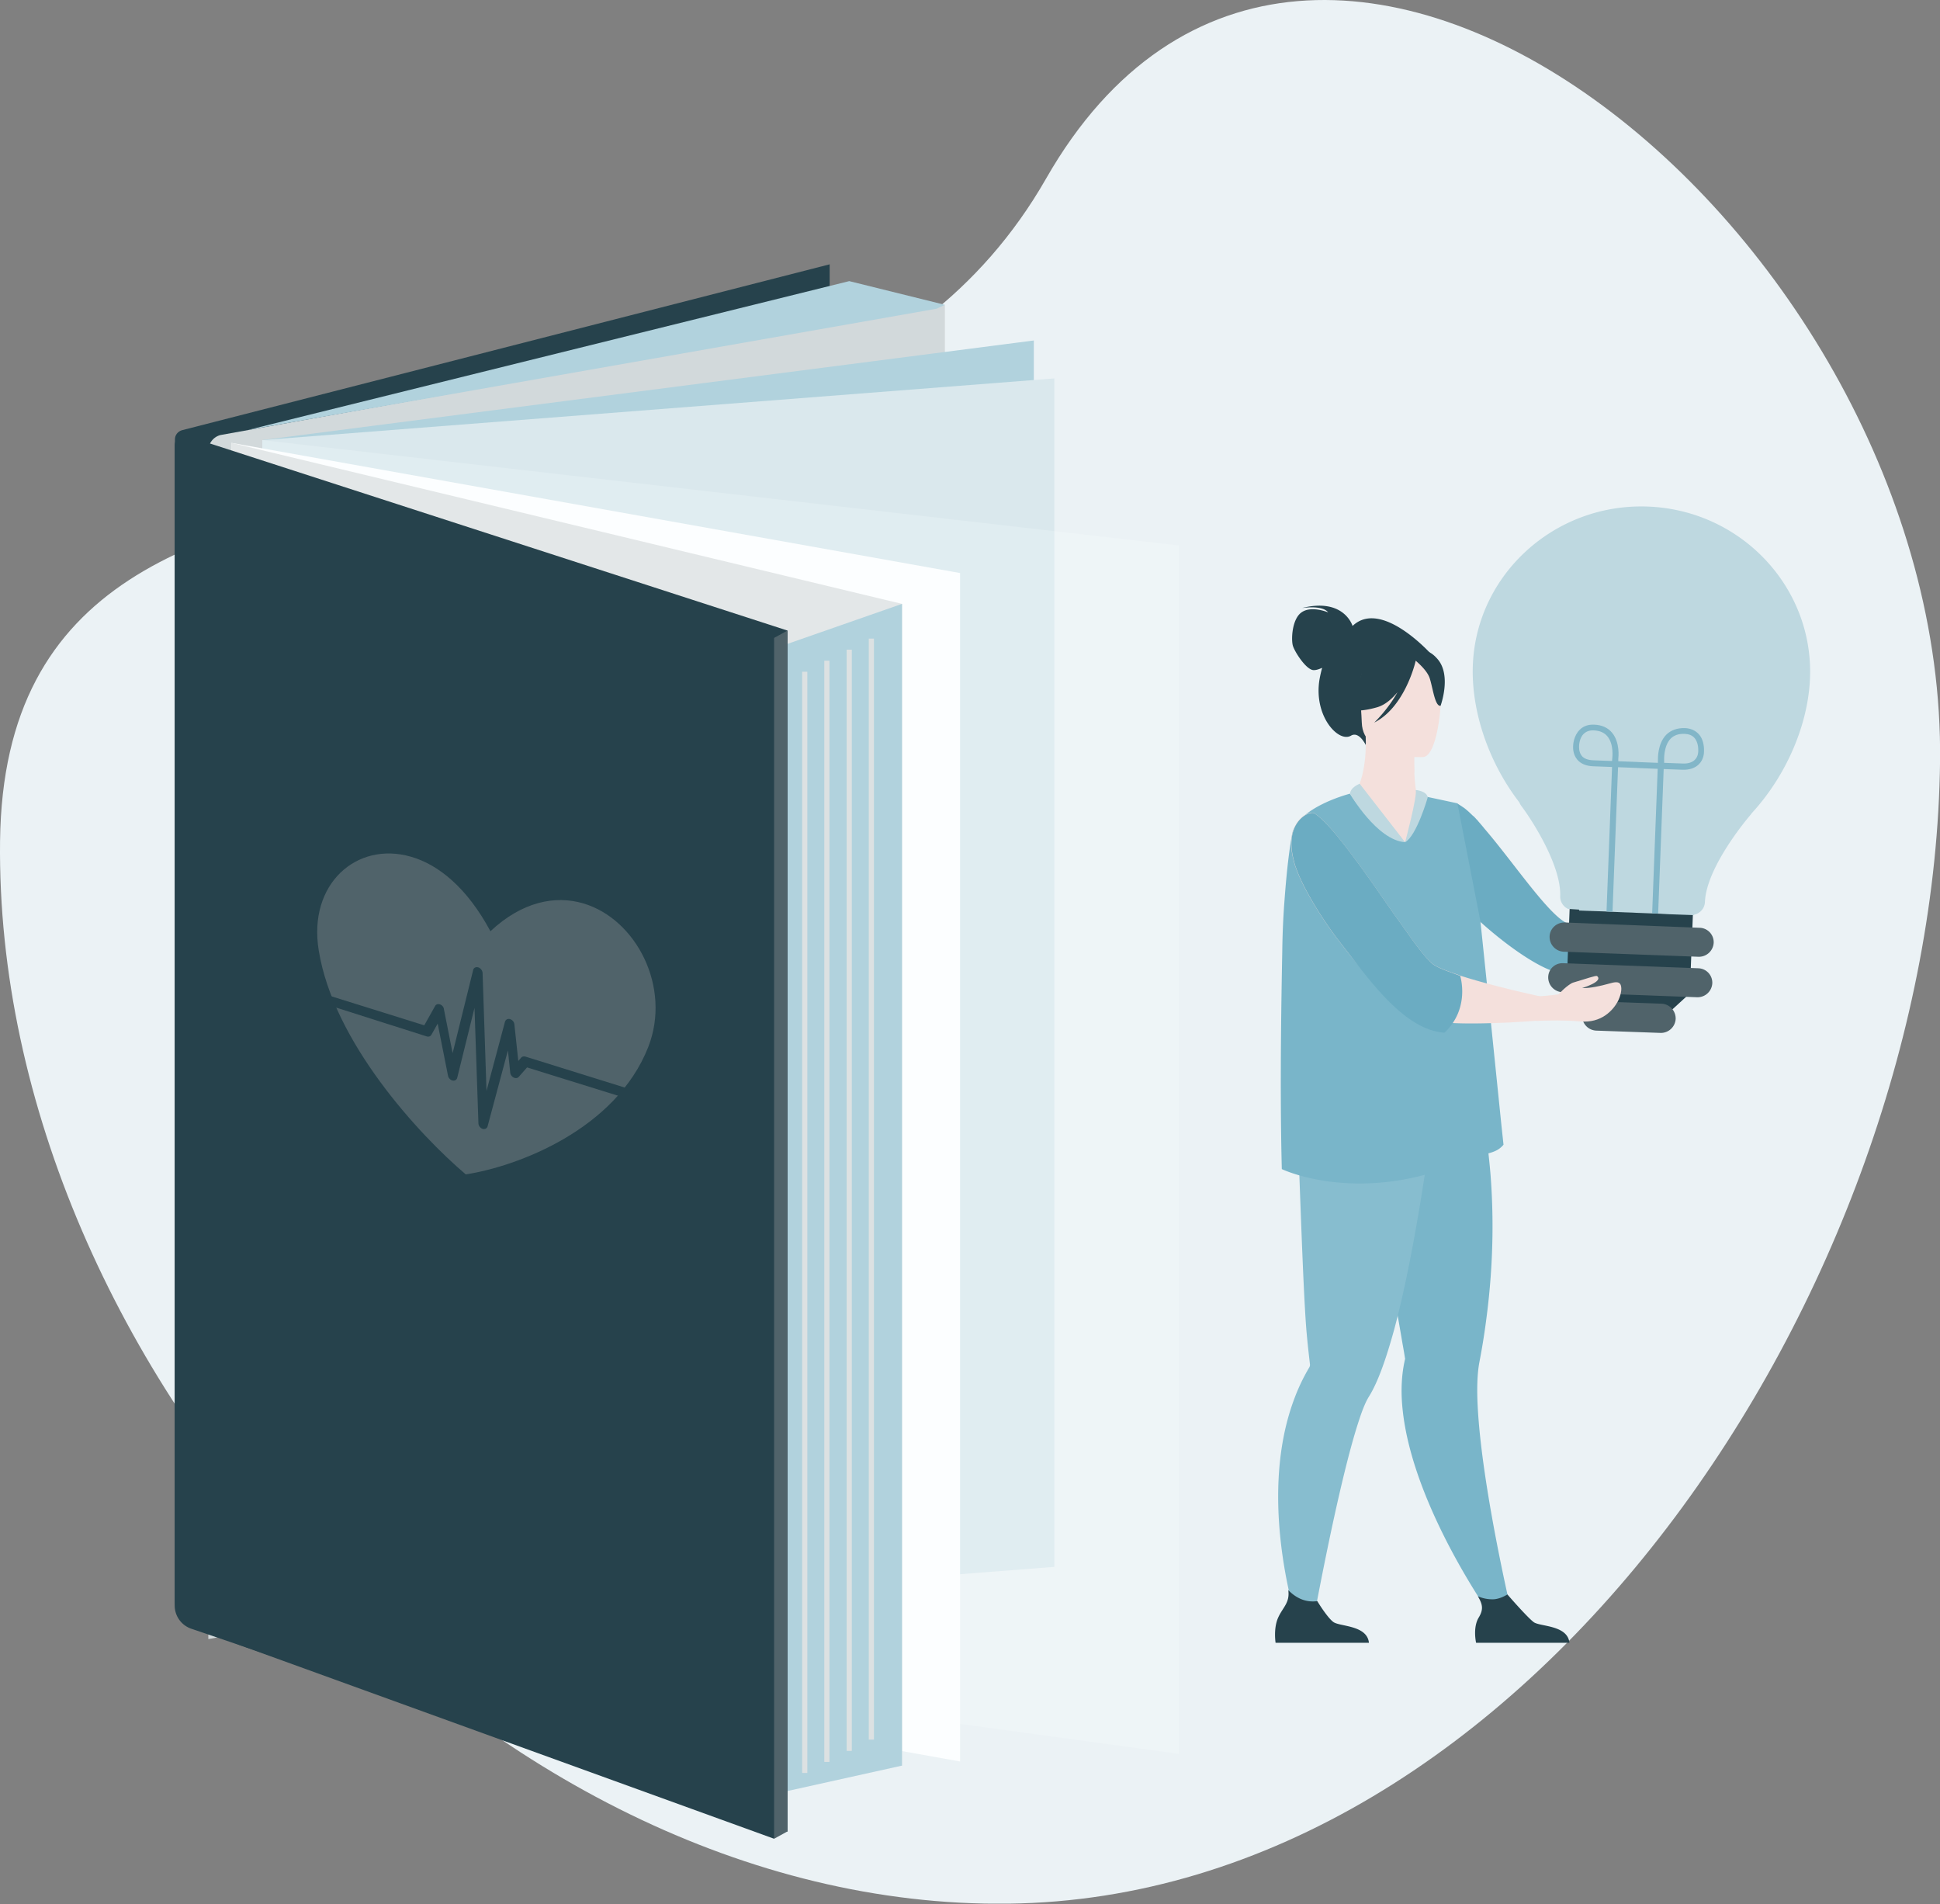 <svg width="376" height="369" fill="none" xmlns="http://www.w3.org/2000/svg"><rect width="100%" height="100%" fill="#808080" stroke="none"/><g clip-path="url(#prefix__clip0_651_30463)"><path opacity=".3" d="M50.83 85.273l255.178-3.21-2.412 227.78-252.766 5.706V85.273z" fill="#FCFEFF"/><path d="M.01 162.974C1.216 60.852 151.697 123.882 202.75 34.598c51.054-89.285 174.466 10.787 173.261 112.909-1.206 102.122-79.73 220.157-180.631 221.361C94.48 370.071-1.15 265.052.01 162.974z" fill="#EBF2F5"/><path d="M160.799 51.217L35.286 83.356c-.803.223-1.384.936-1.384 1.783v225.15c0 3.12 2.948 5.393 5.94 4.591L160.8 283.945V51.217z" fill="#26424C"/><path d="M183.132 59.062L42.746 84.292a3.146 3.146 0 00-2.368 3.031v230.276l142.754-25.809V59.062z" fill="#D2D9DB"/><path d="M50.83 85.272l149.542-19.3v230.275L50.83 315.549V85.273z" fill="#B1D2DD"/><path d="M50.83 85.273l153.518-11.947v230.277L50.83 315.549V85.273z" fill="#DAE8ED"/><path opacity=".2" d="M50.83 85.273l177.638 20.415v234.154L50.83 315.549V85.273z" fill="#FCFEFF"/><path d="M44.845 85.808l141.234 25.229v230.276L44.845 316.084V85.808z" fill="#FCFEFF"/><path d="M44.845 85.808l129.978 31.202v225.106L44.845 316.084V85.808z" fill="#E3E7E8"/><path d="M174.823 342.116l-26.933 5.973V126.416l26.933-9.406v225.106z" fill="#B1D2DD"/><path d="M152.624 122.181L36.314 84.515a1.867 1.867 0 00-2.457 1.783V311.09a4.755 4.755 0 003.216 4.502l115.551 39.316V122.181z" fill="#26424C"/><path d="M168.883 123.741v213.338m-4.288-211.198v213.382m-4.333-211.243v213.382m-4.288-211.242v213.382" stroke="#DCE1E2" stroke-miterlimit="10"/><path d="M183.132 59.062l-18.537-4.59-116.534 28.84L181.524 59.82" fill="#B1D2DD"/><path d="M150.034 356.29l-105.19-38.111 106.485 34.233" fill="#26424C"/><path d="M150.034 356.291l2.59-1.427V122.181l-2.59 1.426v232.684z" fill="#50636A"/><path d="M262.146 121.289c-.134-.445-1.965-5.438-9.782-3.476 0 0 3.931-.625 5.047.846 0 0-3.171-1.337-5.091-.044-1.921 1.248-2.1 5.304-1.742 6.508.357 1.203 2.635 4.769 4.064 4.725.536 0 1.117-.223 1.608-.446a25.196 25.196 0 00-.491 2.14c-1.251 7.176 3.662 12.436 6.074 11.01 1.564-.936 2.859 1.783 2.859 1.783l12.507-17.786c0 .045-9.514-10.564-15.053-5.26z" fill="#26424C"/><path d="M322.847 182.268l.447 3.299s-.224.045-.581.134c-1.161.267-4.02.891-7.281 1.471-3.082.579-6.61 1.07-9.424 1.203-1.608.045-3.037 0-3.975-.267-4.02-1.115-11.48-5.884-16.974-11.233l-.402-.401c-1.876-1.828-3.484-3.745-4.645-5.572-.625-.981-1.117-1.962-1.429-2.942a15.412 15.412 0 01-.804-4.413c0-1.739.357-3.21.848-4.413.045-.178.134-.357.224-.535.848-1.828 1.876-2.808 1.876-2.808.446-.357 6.61 4.368 7.102 4.903 5.226 6.062 11.702 15.691 15.454 18.008.894.535 3.127 1.115 5.851 1.605.045 0 .09 0 .134.045 2.234.401 4.78.802 7.013 1.114 3.618.49 6.566.802 6.566.802z" fill="#F4E0DC"/><path d="M309.224 180.396a23.208 23.208 0 01-.893 4.19c-.492 1.605-1.296 3.299-2.501 4.413-1.206-.223-3.395-.401-4.333-.668-3.484-.981-9.201-4.904-14.249-9.406a49.108 49.108 0 01-2.233-2.095l-.402-.401c-1.876-1.827-3.484-3.744-4.645-5.572l2.412-15.155v-.045c.044 0 .089.045.223.134.223.133.625.401 1.161.758.536.401 1.117.936 1.742 1.56.045 0 .09.044.09.044.178.179.402.401.625.669.089.044.134.089.134.134.447.535.938 1.069 1.385 1.649 5.226 6.062 11.702 15.69 15.454 18.008.894.535 3.127 1.115 5.851 1.605.134.178.179.178.179.178z" fill="#6BACC2"/><path d="M292.921 312.295l-3.573 1.337s-15.589-21.619-17.51-40.608c-.357-3.388-.223-6.686.492-9.718 0 0-.134-.891-.402-2.407-.134-.713-.268-1.56-.447-2.585-.491-2.897-1.206-6.865-2.01-11.411-1.831-10.386-4.199-23.714-6.075-33.476l.983-.312 10.452-3.388 2.144-6.865 7.817-2.05s1.742 3.388 3.305 19.479c.268 2.095.536 4.413.759 6.954.626 7.712.67 17.251-.759 28.127a132.559 132.559 0 01-1.385 8.648c-.402 2.184-.491 5.126-.312 8.514.804 15.601 6.521 39.761 6.521 39.761z" fill="#79B5C9"/><path d="M281.397 205.18l-.402-3.343c-6.566 1.738-24.12-4.859-24.12-4.859s-6.342 5.572-5.538 18.945c.402 6.552 1.161 34.278 1.92 42.48.268 2.987.536 5.082.626 5.929.044.267-.045.49-.179.713a37.017 37.017 0 00-2.859 6.017c-7.638 20.327 1.162 45.334 1.162 45.334l2.278-.937s5.002-27.815 9.067-40.117c.67-2.095 1.34-3.745 1.965-4.725 1.787-2.853 3.395-7.534 4.913-13.061 2.814-10.475 5.092-24.115 6.611-34.635.223.089 4.556-17.741 4.556-17.741z" fill="#87BDCF"/><path d="M274.608 167.113c-10.676 3.7-12.954-13.15-12.239-13.239 1.117-1.07 2.546-5.126 2.323-11.144l.536.089 8.888 1.427s-.089 2.763 0 5.393c.09 2.051.268 3.968.67 4.413.67.089 1.117.134 1.117.134.134.223 1.563 11.946-1.295 12.927z" fill="#F4E0DC"/><path d="M274.117 144.29s-.09 2.764 0 5.394c-4.958.044-7.728-4.368-8.889-6.82l8.889 1.426z" fill="#F4E0DC"/><path d="M275.859 146.697s-11.703.58-11.926-6.686c-.268-7.266-1.966-12.08 5.494-12.793 7.459-.669 8.978 2.05 9.692 4.413.625 2.452-.223 14.71-3.26 15.066z" fill="#F4E0DC"/><path d="M248.433 226.532s15.812 7.622 37.073-2.318c.492-1.516.894-2.898.536-4.101.045.089.983 1.738 1.698 3.566 1.742-.446 2.724-.758 3.662-1.872l-.402-3.745-2.456-23.981-1.608-15.512-4.467-22.912-7.281-1.56s-.446 6.552-2.858 9.049c0 0-6.656-2.853-10.675-9.361 0 0-10.318 2.63-11.256 7.979-.492 2.808-.983 6.374-1.474 13.105a152.842 152.842 0 00-.402 9.45c-.313 15.869-.402 29.999-.09 42.213z" fill="#79B5C9"/><path d="M263.53 151.868s-1.831.669-1.876 1.961c0 0 5.226 9.005 10.676 9.361l-8.8-11.322zm8.8 11.322s2.411-9.004 2.054-10.118c0 0 2.144.178 2.323 1.426.044-.045-2.144 7.489-4.377 8.692z" fill="#BED8E0"/><path d="M265.317 318.312h-18.09s-.446-2.763.492-4.858c.893-2.006 2.322-2.898 1.965-5.349 1.161 1.203 3.037 2.496 5.628 2.139.313.535 2.055 3.299 3.127 4.057 1.25.891 6.521.579 6.878 4.011zm38.86 0h-18.09s-.67-2.897.491-4.858c1.072-1.739.67-2.719-.134-4.146a6.973 6.973 0 003.038.58c.893-.045 1.876-.446 2.68-.936.759.891 4.109 4.68 5.136 5.393 1.251.847 6.521.535 6.879 3.967zm-25.594-190.648c-1.876-2.14-3.216-1.605-3.975-.892-6.522-3.298-10.452 2.051-10.452 2.051-.581 5.26-4.243 8.38-4.243 8.38s2.188 1.248 7.057-.178c1.474-.446 2.769-1.561 3.886-2.898-1.876 3.388-4.511 5.884-4.511 5.884 5.761-2.897 7.861-11.144 8.039-11.991.715.624 2.189 1.962 2.68 3.299.626 1.827 1.028 5.616 2.144 5.438 0-.044 2.189-5.928-.625-9.093z" fill="#26424C"/><path fill-rule="evenodd" clip-rule="evenodd" d="M304.222 176.028l23.896.891-.625 15.914h-.358l-3.305 3.031-5.092.401-.045.624-2.992-.446-3.082.223.044-.624-5.092-.758-3.037-3.298-.938-.045.626-15.913z" fill="#26424C"/><path d="M300.335 181.466a2.868 2.868 0 002.725 2.942l26.129.981a2.869 2.869 0 002.948-2.719 2.8 2.8 0 00-2.724-2.898l-26.13-1.025c-1.563-.045-2.903 1.159-2.948 2.719zm-.268 7.845a2.868 2.868 0 002.725 2.942l26.13.981a2.868 2.868 0 002.947-2.719 2.8 2.8 0 00-2.724-2.898l-26.13-.98c-1.608-.089-2.903 1.114-2.948 2.674zm6.566 7.444a2.867 2.867 0 002.725 2.942l12.462.446a2.87 2.87 0 002.948-2.719 2.869 2.869 0 00-2.725-2.942l-12.462-.446c-1.608-.044-2.903 1.159-2.948 2.719z" fill="#50636A"/><path d="M319.363 98.155c18.001.668 32.115 15.557 31.445 33.208-.357 9.049-4.556 18.856-11.256 26.166l-.268.357c-.893 1.025-8.576 10.252-8.844 16.894a2.614 2.614 0 01-2.099 2.451v.09l-4.958-.179-.804-.044-.804-.045-4.556-.178-.848-.045-1.34-.044-3.216-.134-.804-.045-3.886-.133-1.072-.045v-.178l-2.144-.134c-.938-.446-1.564-1.426-1.519-2.452.223-5.884-5.36-14.62-7.549-17.518a4.176 4.176 0 01-.223-.356l-.179-.357c-5.985-7.801-9.335-17.741-8.978-26.611.715-17.563 15.902-31.337 33.902-30.668z" fill="#BED8E0"/><path d="M305.695 147.188c.67.802 1.742 1.248 3.127 1.292l3.618.134-1.072 27.993 1.161.045 1.072-27.993 3.439.133.804.045 3.44.134-1.072 27.993 1.161.045 1.072-27.994 3.618.134c1.385.045 2.457-.312 3.216-1.07.983-.98.983-2.273.983-2.541 0-.267.089-2.095-1.028-3.298-.67-.713-1.563-1.115-2.68-1.159-1.474-.045-2.724.401-3.618 1.293-1.697 1.738-1.608 4.635-1.608 4.992v.446l-3.439-.134-.804-.045-3.439-.133v-.446c.044-.357.357-3.209-1.206-5.082-.804-.98-2.01-1.515-3.484-1.56-1.117-.044-2.055.268-2.77.981-1.206 1.159-1.295 2.942-1.295 3.209 0 .223-.089 1.516.804 2.586zm18.09-4.057c.67-.668 1.563-.98 2.725-.936.804.045 1.429.268 1.876.758.848.936.759 2.452.759 2.496v.089s.045 1.026-.67 1.694c-.491.491-1.295.758-2.323.713l-3.618-.133v-.535c0-.045-.134-2.675 1.251-4.146zm-17.733 1.516v-.089s0-1.56.938-2.407c.492-.446 1.117-.669 1.921-.624 1.161.044 2.055.445 2.635 1.159 1.296 1.56.938 4.19.938 4.234l-.044.535-3.618-.134c-1.028-.044-1.832-.312-2.278-.891-.581-.758-.492-1.739-.492-1.783z" fill="#82B6C8"/><path d="M301.765 193.813l.044 3.611s-1.206.134-3.126.312c-.581.045-.894.045-.894.045-1.563.133-3.394.223-5.449.356h-.044c-3.484.134-7.415.268-10.81.089-.312 0-.625-.044-.893-.044-2.01-.134-3.797-.401-5.137-.803-.134-.044-.268-.089-.446-.133-3.708-1.337-9.202-6.82-14.026-13.016-.67-.847-1.295-1.694-1.965-2.541-2.322-3.12-4.332-6.285-5.806-9.049-.894-1.649-1.608-3.209-2.055-4.502a7.553 7.553 0 01-.402-1.337c-2.099-7.578 3.037-9.896 3.975-9.227 1.206.802 2.636 2.273 4.199 4.145 2.456 2.942 5.27 6.865 7.995 10.743 1.474 2.14 2.948 4.279 4.377 6.24.849 1.204 1.653 2.318 2.368 3.344 1.429 1.961 2.68 3.521 3.662 4.457.626.624 2.144 1.293 4.065 1.961.491.179 1.072.357 1.608.58 3.171 1.025 7.102 2.05 10.586 2.897 1.697.401 3.305.758 4.645 1.07a61.68 61.68 0 003.529.802z" fill="#F4E0DC"/><path d="M283.005 189.088s2.01 6.241-3.038 11.011c-7.548-.491-14.114-9.629-18.938-15.825-.67-.847-1.295-1.694-1.965-2.54-2.323-3.121-4.333-6.286-5.807-9.049-.893-1.65-1.608-3.21-2.055-4.502a7.734 7.734 0 01-.402-1.338c-2.099-7.577 3.038-9.895 3.976-9.227 1.206.803 2.635 2.274 4.198 4.146 2.457 2.942 5.271 6.864 7.996 10.742 1.474 2.14 2.948 4.28 4.377 6.241.848 1.204 1.652 2.318 2.367 3.343 1.429 1.961 2.68 3.522 3.663 4.458.625.624 2.144 1.292 4.064 1.961.447.178.983.357 1.564.579z" fill="#6BACC2"/><path d="M311.815 190.604c-1.43.401-3.752.936-5.182.847 0 0 4.199-1.248 2.904-2.318-.224-.178-2.278.58-4.601 1.248-.938.268-2.948 2.274-2.814 2.274-1.742.267-3.394.356-3.886.401h-.178l-.268 4.769s.357 0 .893-.044c1.474-.045 4.556-.134 7.548.133 4.199.402 6.432-2.228 7.326-3.878.536-1.069.848-2.318.58-3.12-.312-.936-1.474-.535-2.322-.312z" fill="#F4E0DC"/><path d="M113.05 175.047c-5.449-1.604-11.837-.356-18 5.394-4.512-8.425-10.095-12.927-15.41-14.442-10.541-3.032-19.966 5.304-17.867 18.142 2.859 17.83 19.52 35.794 28.497 43.416 9.916-1.516 29.078-8.648 35.376-24.695 4.511-11.545-2.323-24.784-12.596-27.815z" fill="#50636A"/><path d="M93.531 218.731c-.447-.134-.804-.624-.804-1.07l-.76-22.377-3.35 13.551c-.089.402-.49.624-.893.535-.446-.089-.804-.49-.893-.936l-2.01-10.118v.044l-1.206 2.14c-.179.312-.536.446-.938.312l-20.323-6.464.179-1.827 19.698 6.151 2.099-3.744c.178-.312.536-.446.938-.312.402.134.714.49.76.891l1.696 8.559 3.976-16.092c.089-.446.536-.668.982-.535.447.134.804.58.849 1.07l.76 22.867 3.573-13.372c.134-.446.536-.669.982-.535a1.2 1.2 0 01.849 1.025l.759 7.087.536-.624c.179-.223.492-.312.849-.223l21.172 6.598-.224 1.916-20.635-6.418-1.608 1.827c-.224.268-.626.312-.983.134a1.222 1.222 0 01-.67-.936l-.447-4.324-3.93 14.665c-.09.446-.536.669-.983.535z" fill="#26424C"/></g><defs><clipPath id="prefix__clip0_651_30463"><path fill="#fff" d="M0 0h376v368.861H0z"/></clipPath></defs></svg>